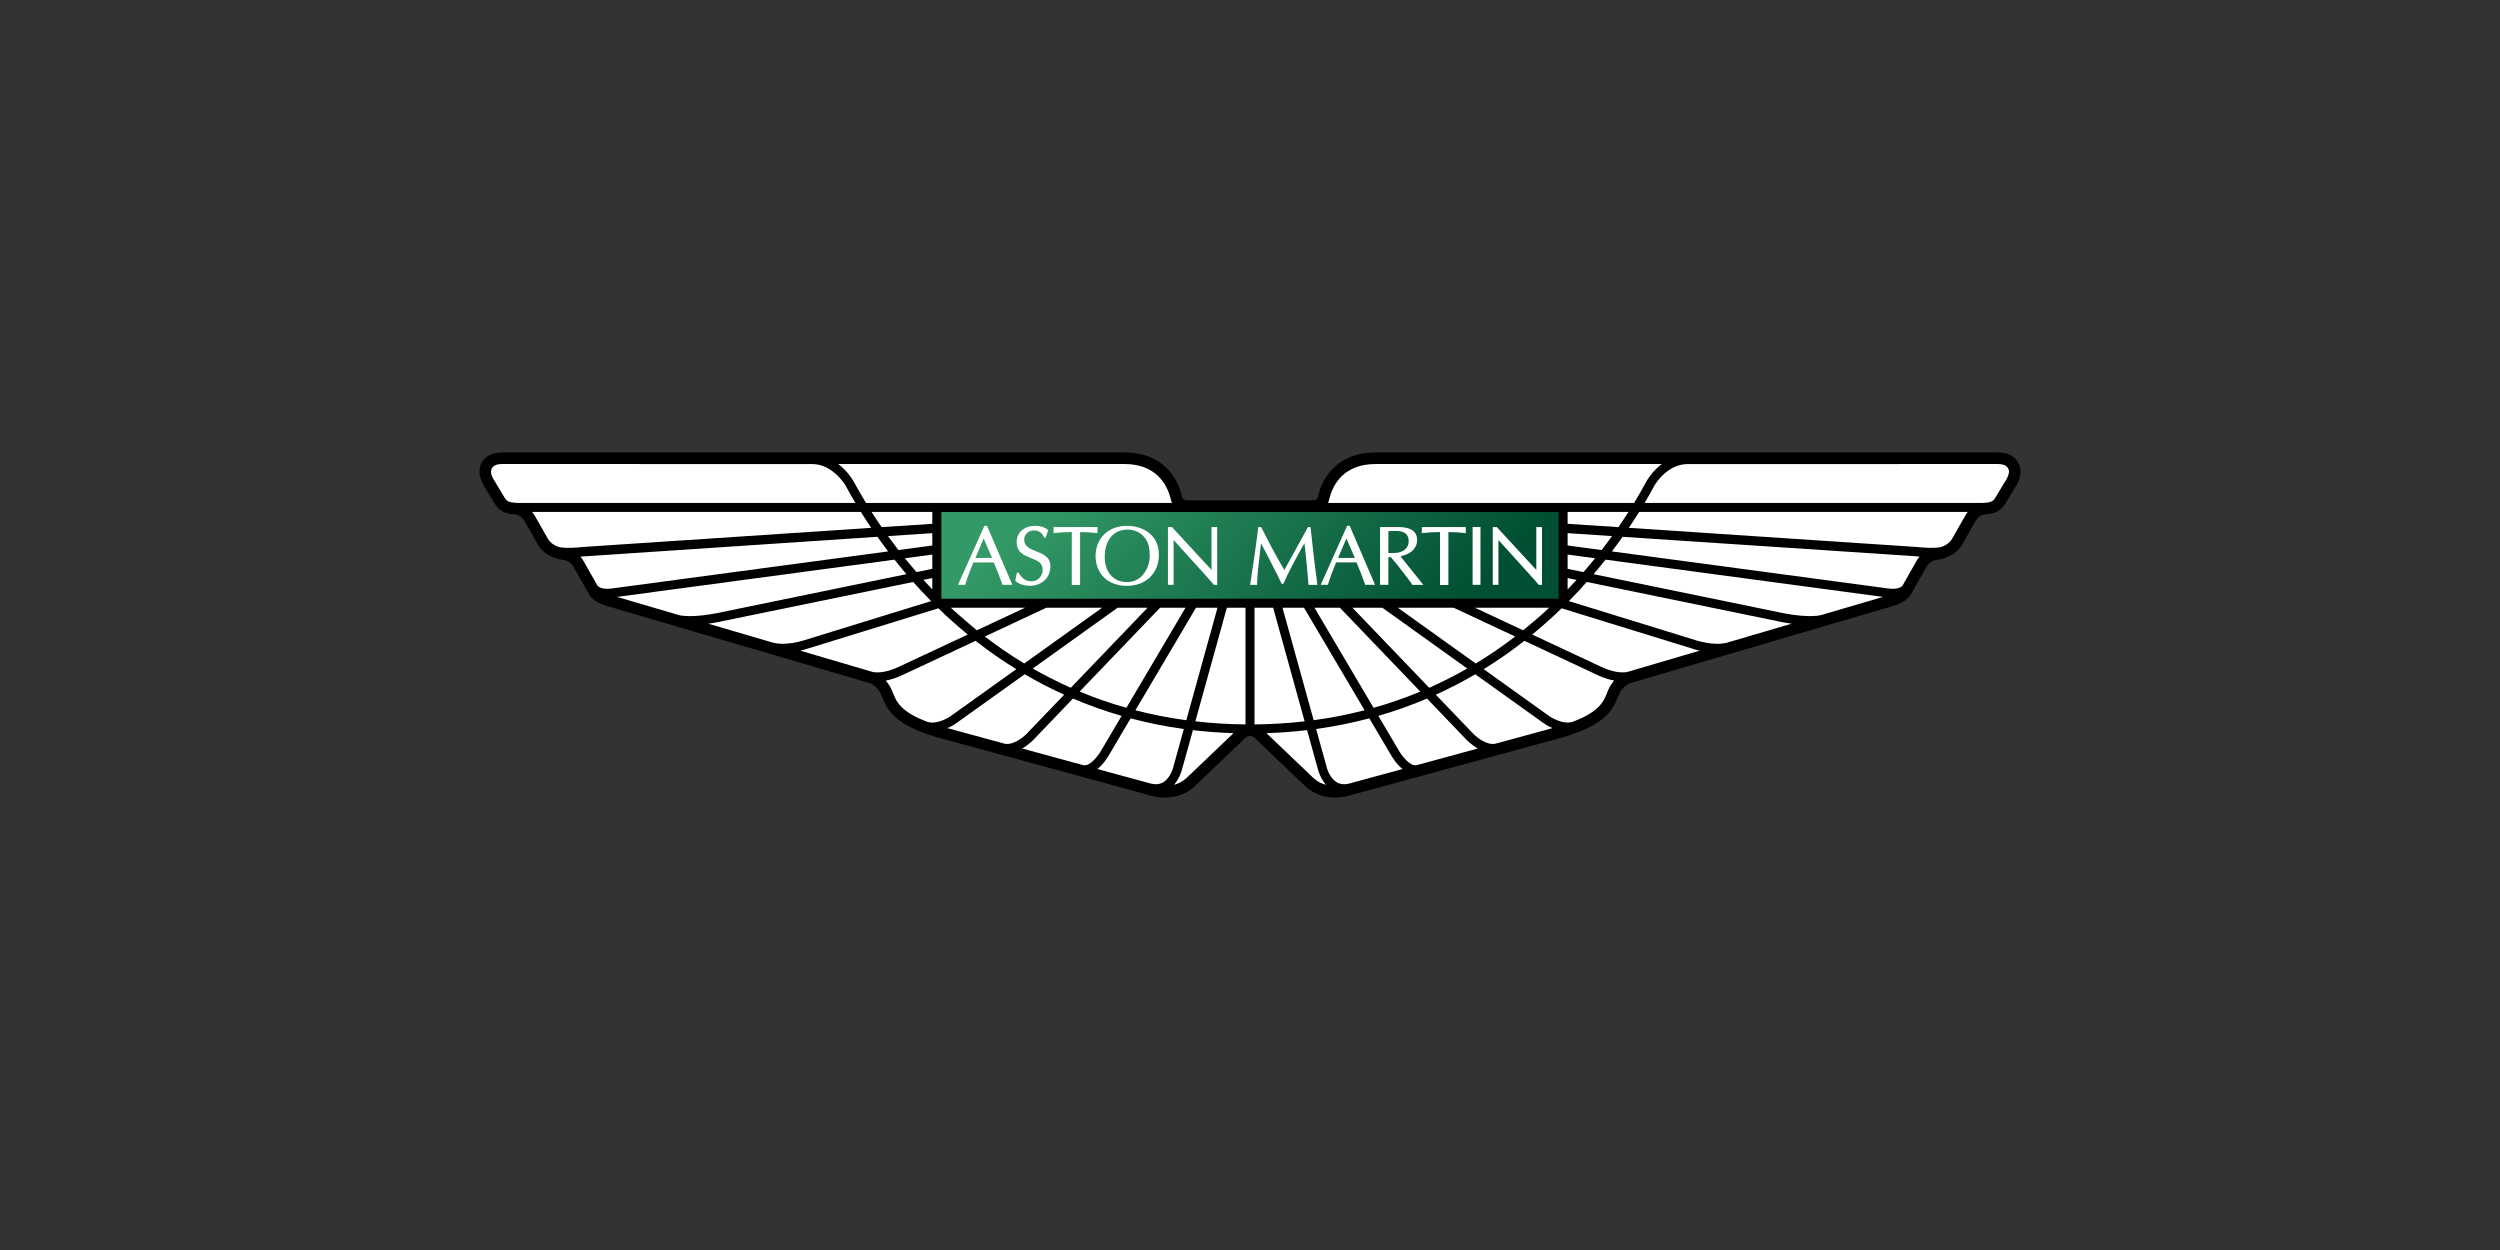 <?xml version="1.0" encoding="UTF-8"?>
<svg id="Layer_1" xmlns="http://www.w3.org/2000/svg" xmlns:xlink="http://www.w3.org/1999/xlink" viewBox="0 0 500 250">
  <rect x="0" y="0" width="500" height="250" fill="#333333" stroke="none"/>
  <defs>
    <style>
      .cls-1 {
        fill: url(#linear-gradient);
      }

      .cls-2 {
        fill: #fff;
      }
    </style>
    <linearGradient id="linear-gradient" x1="182.429" y1="566.998" x2="185.01" y2="569.579" gradientTransform="translate(-3458.125 -11359.081) scale(20.184)" gradientUnits="userSpaceOnUse">
      <stop offset="0" stop-color="#396"/>
      <stop offset="1" stop-color="#004f32"/>
      <stop offset="1" stop-color="#004f32"/>
    </linearGradient>
  </defs>
  <path d="M249.999,147.201c-.563,0-.977.421-.982.431-.025.02-9.998,9.537-9.998,9.537-3.678,3.55-8.561,2.064-9.082,1.891,0,0-42.631-11.629-42.637-11.633-8.135-2.454-9.752-5.102-10.997-8.317,0,0-.723-1.999-2.494-2.522,0,0-52.113-15.299-52.118-15.299-2.127-.656-3.297-1.256-4.133-2.876,0,0-2.86-5.036-2.87-5.051-.634-1.207-1.784-1.335-1.85-1.345-3.942-.532-5.097-2.73-5.586-3.665l-2.325-4.083c-.727-1.265-1.767-1.372-1.799-1.376-2.241-.142-3.307-.707-4.234-2.229,0,0-2.272-3.78-2.282-3.799-1.117-2.064-.731-3.541-.216-4.418,1.087-1.798,3.074-1.934,3.871-1.963h124.612c3.528,0,6.379,1.069,8.487,3.183,1.514,1.508,2.557,3.477,3.096,5.848.009.056.156.551,1.222.551h24.63c1.067,0,1.213-.494,1.222-.551.54-2.371,1.582-4.34,3.096-5.848,2.108-2.114,4.958-3.183,8.488-3.183h124.612c.797.027,2.783.165,3.869,1.962.516.877.901,2.354-.216,4.418-.009.019-2.282,3.799-2.282,3.799-.927,1.522-1.992,2.087-4.234,2.229-.031.004-1.073.111-1.799,1.376l-2.325,4.083c-.489.936-1.644,3.133-5.585,3.665-.066.009-1.216.137-1.851,1.345-.009.014-2.869,5.051-2.869,5.051-.836,1.619-2.006,2.22-4.132,2.876-.004,0-52.118,15.299-52.118,15.299-1.771.524-2.494,2.522-2.494,2.522-1.244,3.216-2.86,5.863-10.997,8.317-.005.004-42.637,11.633-42.637,11.633-.522.173-5.405,1.659-9.082-1.891,0,0-9.972-9.518-9.999-9.537-.004-.009-.418-.431-.981-.431h-.003s0,0,0,0Z"/>
  <path class="cls-2" d="M265.802,100.022c.437-1.931,1.27-3.514,2.467-4.712,1.657-1.66,3.965-2.504,6.848-2.504h57.245c-1.968,1.472-3.001,3.335-3.07,3.459-.786,1.463-1.612,2.905-2.476,4.324h-61.215c.127-.223.203-.567.202-.567h0ZM401.346,95.755l-2.235,3.716c-.418.689-.676,1.001-2.394,1.11l-67.794.009c.675-1.141,1.327-2.296,1.954-3.464.019-.035,2.42-4.315,6.684-4.315l62.105-.006c.651.027,1.498.1,1.946.84.054.099.182.306.182.678,0,.33-.105.798-.449,1.431ZM393.055,103.123l-2.367,4.156c-.323.615-.821,1.564-2.402,2.111-1.322.33-3.952.12-4.863.009l-57.663-3.831c.745-1.105,1.437-2.168,2.066-3.178h65.728c-.172.219-.341.456-.498.733h0ZM383.252,112.278c.015-.018-2.268,4.001-2.742,4.836-.116.156-.766.862-2.878.581l-55.255-7.412c.757-.99,1.475-1.973,2.148-2.923l58.696,3.894c.086.01.333.038.686.069-.255.291-.476.612-.656.954h0ZM364.248,123.003c-2.08.551-6.149-.073-7.562-.366l-37.968-7.804c.831-.976,1.629-1.944,2.385-2.902l55.49,7.448-12.345,3.625h0ZM345.427,128.526c-2.67.715-6.155-.441-6.188-.451l-.042-.013s-.005-.005-.009-.005l-25.413-7.839c1.228-1.243,2.423-2.519,3.584-3.825l38.964,8.009c.085.013.883.178,2.004.335l-12.899,3.789h0ZM325.575,134.357c-1.804.49-4.464-.551-5.346-.996,0,0-6.8-3.183-13.784-6.45,2.034-1.667,3.996-3.419,5.881-5.251l26.354,8.133c.051.019.53.175,1.264.34l-14.37,4.225ZM321.508,138.334c-.768,1.968-1.57,3.995-6.976,6.026-2.232.693-4.886-1.28-4.909-1.302-.009-.009-6.028-4.317-12.881-9.221,2.815-1.739,5.531-3.633,8.135-5.674l14.562,6.817c.08.041,1.582.799,3.401,1.138-.869.99-1.263,2.014-1.333,2.216h0ZM301.139,148.179l-2.029.55c-1.709.409-3.794-1.284-4.461-1.987,0,0-3.275-3.408-7.484-7.802,2.7-1.224,5.334-2.588,7.891-4.087l13.497,9.656c.055.045.826.623,1.958,1.114-2.998.816-9.372,2.555-9.372,2.556h0ZM283.295,153.046c-1.425.224-3.078-2.114-3.557-2.986l-4.071-6.889c3.313-.951,6.564-2.106,9.735-3.459l7.939,8.285c.07.069.949.981,2.223,1.702l-12.27,3.348h0ZM269.782,156.728c-.959.221-1.769.124-2.465-.296-1.493-.914-1.99-3.015-2.018-3.138l-2.076-7.492c3.587-.495,7.142-1.207,10.643-2.132l4.306,7.29c.148.26,1.022,1.784,2.331,2.848l-10.721,2.92h0ZM261.025,154.009s-5.774-5.51-7.732-7.373c2.748-.096,5.46-.297,8.122-.61l2.123,7.66c.061.266.485,1.946,1.664,3.281-1.627-.463-2.12-.945-4.177-2.958h0ZM250.903,144.884v-23.338h3.725l6.299,22.725c-3.278.376-6.619.582-10.024.614h0ZM239.07,144.27l6.302-22.725h3.726v23.336c-3.412-.028-6.751-.239-10.028-.611ZM237.416,155.49c-.732.711-1.635,1.22-2.622,1.478,1.187-1.34,1.6-3.023,1.663-3.285l2.124-7.647c2.663.307,5.374.508,8.121.6-2.2,2.091-9.286,8.853-9.286,8.853h0ZM234.697,153.279c0,.023-.49,2.216-2.022,3.152-.695.42-1.502.518-2.461.296l-10.722-2.921c1.31-1.07,2.193-2.593,2.344-2.872-.005.005,1.816-3.074,4.286-7.262,3.503.926,7.059,1.637,10.649,2.128l-2.076,7.478h0ZM216.701,153.046l-12.269-3.349c1.273-.724,2.155-1.637,2.222-1.705,0,0,3.507-3.662,7.939-8.281,3.17,1.352,6.42,2.509,9.732,3.464l-4.054,6.868c-.493.889-2.147,3.229-3.571,3.004ZM200.883,148.729l-11.399-3.106c.699-.301,1.363-.679,1.977-1.129-.009.009,6.369-4.555,13.478-9.641,2.56,1.497,5.195,2.861,7.896,4.086l-7.489,7.802c-.666.704-2.752,2.397-4.463,1.987ZM185.45,144.361c-5.384-2.032-6.191-4.054-6.956-6.016-.311-.815-.765-1.569-1.34-2.225,1.188-.235,2.34-.623,3.429-1.152-.015.005,7.281-3.403,14.538-6.803,2.6,2.044,5.314,3.938,8.13,5.674l-12.861,9.203c-.042.042-2.708,2.023-4.94,1.321h0ZM174.425,134.357c-.544-.162-6.585-1.936-14.373-4.225.434-.094.864-.211,1.286-.349-.023.009,21.356-6.586,26.334-8.123,1.886,1.831,3.848,3.581,5.881,5.248l-13.76,6.441c-.91.458-3.564,1.5-5.368,1.009h0ZM154.583,128.53c-4.306-1.262-8.612-2.527-12.917-3.793.674-.091,1.345-.205,2.011-.34-.004.006,27.507-5.651,38.964-8.003,1.162,1.304,2.356,2.579,3.58,3.825l-25.441,7.849c-.058.017-3.527,1.169-6.196.462ZM135.766,123.009c-4.119-1.215-8.24-2.426-12.362-3.63l55.498-7.448c.757.953,1.551,1.921,2.381,2.899l-37.973,7.808c-1.409.293-5.46.917-7.544.371ZM122.37,117.696c-2.099.28-2.758-.413-2.879-.578l-2.762-4.863c-.176-.334-.391-.646-.64-.93.354-.032,59.394-3.965,59.394-3.965.697.986,1.412,1.96,2.143,2.922l-55.255,7.413ZM111.716,109.388c-1.583-.545-2.085-1.495-2.409-2.111-.968-1.646-2.241-4.106-2.867-4.89h65.738c.669,1.072,1.358,2.131,2.067,3.178l-57.672,3.831c-.905.112-3.537.322-4.857-.009h0ZM103.298,100.589c-1.583-.118-1.92-.306-2.418-1.124.006.006-2.066-3.438-2.231-3.71-.344-.633-.457-1.101-.442-1.432.038-.845.613-1.495,2.124-1.519l62.108.006c4.204,0,6.683,4.316,6.683,4.316.629,1.168,1.282,2.322,1.959,3.463h-67.783,0ZM224.879,92.805c2.888,0,5.19.845,6.849,2.505,1.198,1.197,2.028,2.78,2.47,4.712,0,0,.089.33.203.568h-61.214c-.936-1.536-2.478-4.324-2.478-4.324-.067-.123-1.102-1.987-3.071-3.459,0,0,57.241-.002,57.241-.002ZM313.522,104.76v-2.372h12.171c-.655,1.026-1.328,2.04-2.02,3.041l-10.151-.669h0ZM313.522,109.099v-2.467l8.887.587c-.656.912-1.359,1.843-2.091,2.793l-6.797-.914h0ZM313.522,113.769v-2.854l5.497.739c-.738.914-1.513,1.835-2.321,2.766-1.417-.293-2.51-.513-3.176-.65h0ZM313.522,115.609l1.794.365c-.587.651-1.186,1.292-1.794,1.923v-2.289ZM294.98,121.545h14.854c-1.514,1.505-5.088,4.416-5.205,4.514-3.611-1.694-7.134-3.336-9.65-4.514h0ZM279.563,121.545h11.164l12.313,5.762c-2.531,1.94-5.167,3.741-7.894,5.393-5.943-4.256-12.203-8.738-15.583-11.155h0ZM270.481,121.545h5.989l16.975,12.156c-2.467,1.415-5.007,2.701-7.607,3.853-5.589-5.825-12.323-12.849-15.356-16.009ZM262.895,121.545h5.086l16.084,16.771c-3.048,1.267-6.169,2.351-9.347,3.248l-11.823-20.019ZM260.799,121.545l12.116,20.503c-3.351.867-6.75,1.534-10.18,1.996l-6.238-22.5h4.302ZM239.197,121.545h4.302l-6.238,22.5c-3.429-.463-6.829-1.128-10.18-1.991,4.539-7.678,10.596-17.937,12.116-20.509ZM232.015,121.545h5.088l-11.824,20.019c-3.179-.894-6.301-1.981-9.348-3.253,6.449-6.72,14.211-14.812,16.084-16.765ZM223.527,121.545h5.989l-15.351,16.009c-2.603-1.153-5.144-2.439-7.615-3.853,7.367-5.275,15.046-10.775,16.976-12.156h0ZM195.366,126.059c-.135-.11-3.694-3.1-5.205-4.514h14.853l-9.648,4.514h0ZM209.27,121.545h11.161l-15.582,11.151c-2.728-1.65-5.362-3.449-7.891-5.39,5.849-2.739,11.266-5.271,12.312-5.762h0ZM186.46,115.609v2.27c-.602-.625-1.194-1.26-1.775-1.905.713-.149,1.31-.269,1.775-.365h0ZM186.46,110.916v2.853l-3.161.651c-.787-.909-1.559-1.831-2.315-2.766l5.476-.739ZM186.46,106.632v2.467l-6.778.914c-.71-.92-1.405-1.851-2.085-2.793l8.863-.587h0ZM186.46,104.76l-10.126.669c-.694-1-1.368-2.014-2.022-3.041h12.147v2.372Z"/>
  <path class="cls-1" d="M188.298,119.742l-.027-.027v-17.317h123.457v17.326c-.004.009-.009.009-.013.014l-123.418.005h0Z"/>
  <path class="cls-2" d="M197.394,105.163h-.515l-5.276,11.803h1.429l.023-.068c.427-1.436.977-2.812,1.511-4.132l.111-.28h4.08c.629,1.45,1.203,2.923,1.72,4.416l.024.064h1.972l-5.079-11.803h0ZM195.076,111.585c.108-.26,1.492-3.504,1.657-3.889.163.384,1.575,3.628,1.685,3.889h-3.342ZM203.041,116.126l.044.045c.623.68,2.028.997,2.784.997,2.475,0,4.209-1.597,4.209-3.889,0-1.9-1.438-2.46-2.828-3.01-1.235-.491-2.409-.945-2.409-2.348,0-1.065.84-1.835,1.991-1.835.92,0,1.615.486,1.968,1.375l.024.063h.314l.493-1.489-.055-.051c-.672-.606-1.707-.821-2.444-.821-2.308,0-3.796,1.289-3.796,3.289,0,2.037,1.519,2.628,2.856,3.161,1.209.468,2.343.918,2.343,2.317,0,1.298-.968,2.321-2.201,2.321-1.13,0-1.879-.487-2.609-1.679l-.028-.045h-.314l-.342,1.599h0ZM219.392,105.407h-8.679v1.216l.112-.009c1.171-.134,2.349-.202,3.528-.203v10.593h1.667v-10.587c1.179,0,2.305.067,3.358.197l.117.013v-1.22s-.103,0-.103,0ZM225.372,105.163c-3.681,0-6.257,2.482-6.257,6.028,0,3.577,2.504,5.977,6.225,5.977,3.846,0,6.435-2.505,6.435-6.229,0-3.991-3.217-5.775-6.403-5.775h0ZM228.454,115.108c-.819.866-1.846,1.308-3.069,1.308-2.695,0-4.438-1.971-4.438-5.022,0-3.38,1.761-5.478,4.589-5.478,1.334,0,2.593.587,3.372,1.568.855,1.092,1.029,2.23,1.029,3.592.005.074.009.156.009.235,0,1.109-.452,2.682-1.493,3.797h0ZM243.335,105.407h-1.034v8.555h-.019c-.06-.069-7.897-8.555-7.897-8.555h-.797v11.559h1.137v-8.945h.024c.061.069,7.143,7.909,7.143,7.909l.888,1.037h.658v-11.56h-.103ZM262.013,105.407h-.409l-2.8,5.077s-1.772,3.23-1.933,3.52c-1.727-2.881-3.283-5.913-4.607-8.542l-.027-.055h-.588l-.009.097c-.165,1.707-1.159,8.665-1.594,11.348l-.023.115h1.401v-.099c0-1.629.289-4.056.596-6.63l.185-1.592c.196.375,2.371,4.505,3.201,6.207l.94,1.936h.314l.027-.064c.967-2.221,2.332-4.757,4.2-8.097.264,1.991.615,5.968.809,8.247l.01.093h1.771l-.015-.115c-.4-2.804-.836-6.514-1.346-11.348l-.01-.097h-.093s0,0,0,0ZM269.94,105.163h-.519l-5.278,11.803h1.437l.019-.068c.429-1.45.982-2.83,1.519-4.161,0,0,.066-.165.098-.252h4.083c.628,1.45,1.201,2.923,1.718,4.416l.023.064h1.974l-5.074-11.802h0ZM267.619,111.585c.108-.26,1.493-3.504,1.659-3.889l1.685,3.889h-3.344ZM280.091,111.255c2.086-.421,3.334-1.61,3.334-3.216,0-1.765-1.239-2.632-3.793-2.632h-3.623v11.559h1.664v-5.541h.486c.43.51.862,1.019,1.294,1.527-.006-.006,1.959,2.537,1.959,2.537l1.076,1.477h2.179s-4.377-5.468-4.575-5.712ZM277.672,110.596v-4.367c.686-.032,1.749-.078,2.326.015,1.154.187,1.74.861,1.74,1.993,0,1.162-.762,2.009-2.047,2.268-.722.145-1.595.118-2.019.091h0ZM293.047,105.407h-8.683v1.216l.114-.009c1.17-.134,2.347-.202,3.524-.203v10.593h1.676v-10.587c1.174,0,2.303.067,3.357.197l.116.013v-1.22s-.104,0-.104,0ZM294.522,116.966h1.573v-11.559h-1.573v11.559ZM307.26,105.407v8.555h-.014c-.062-.069-7.897-8.555-7.897-8.555h-.799v11.559h1.138v-8.945h.02c.061.069,7.153,7.909,7.153,7.909l.888,1.037h.649v-11.56h-1.137Z"/>
</svg>